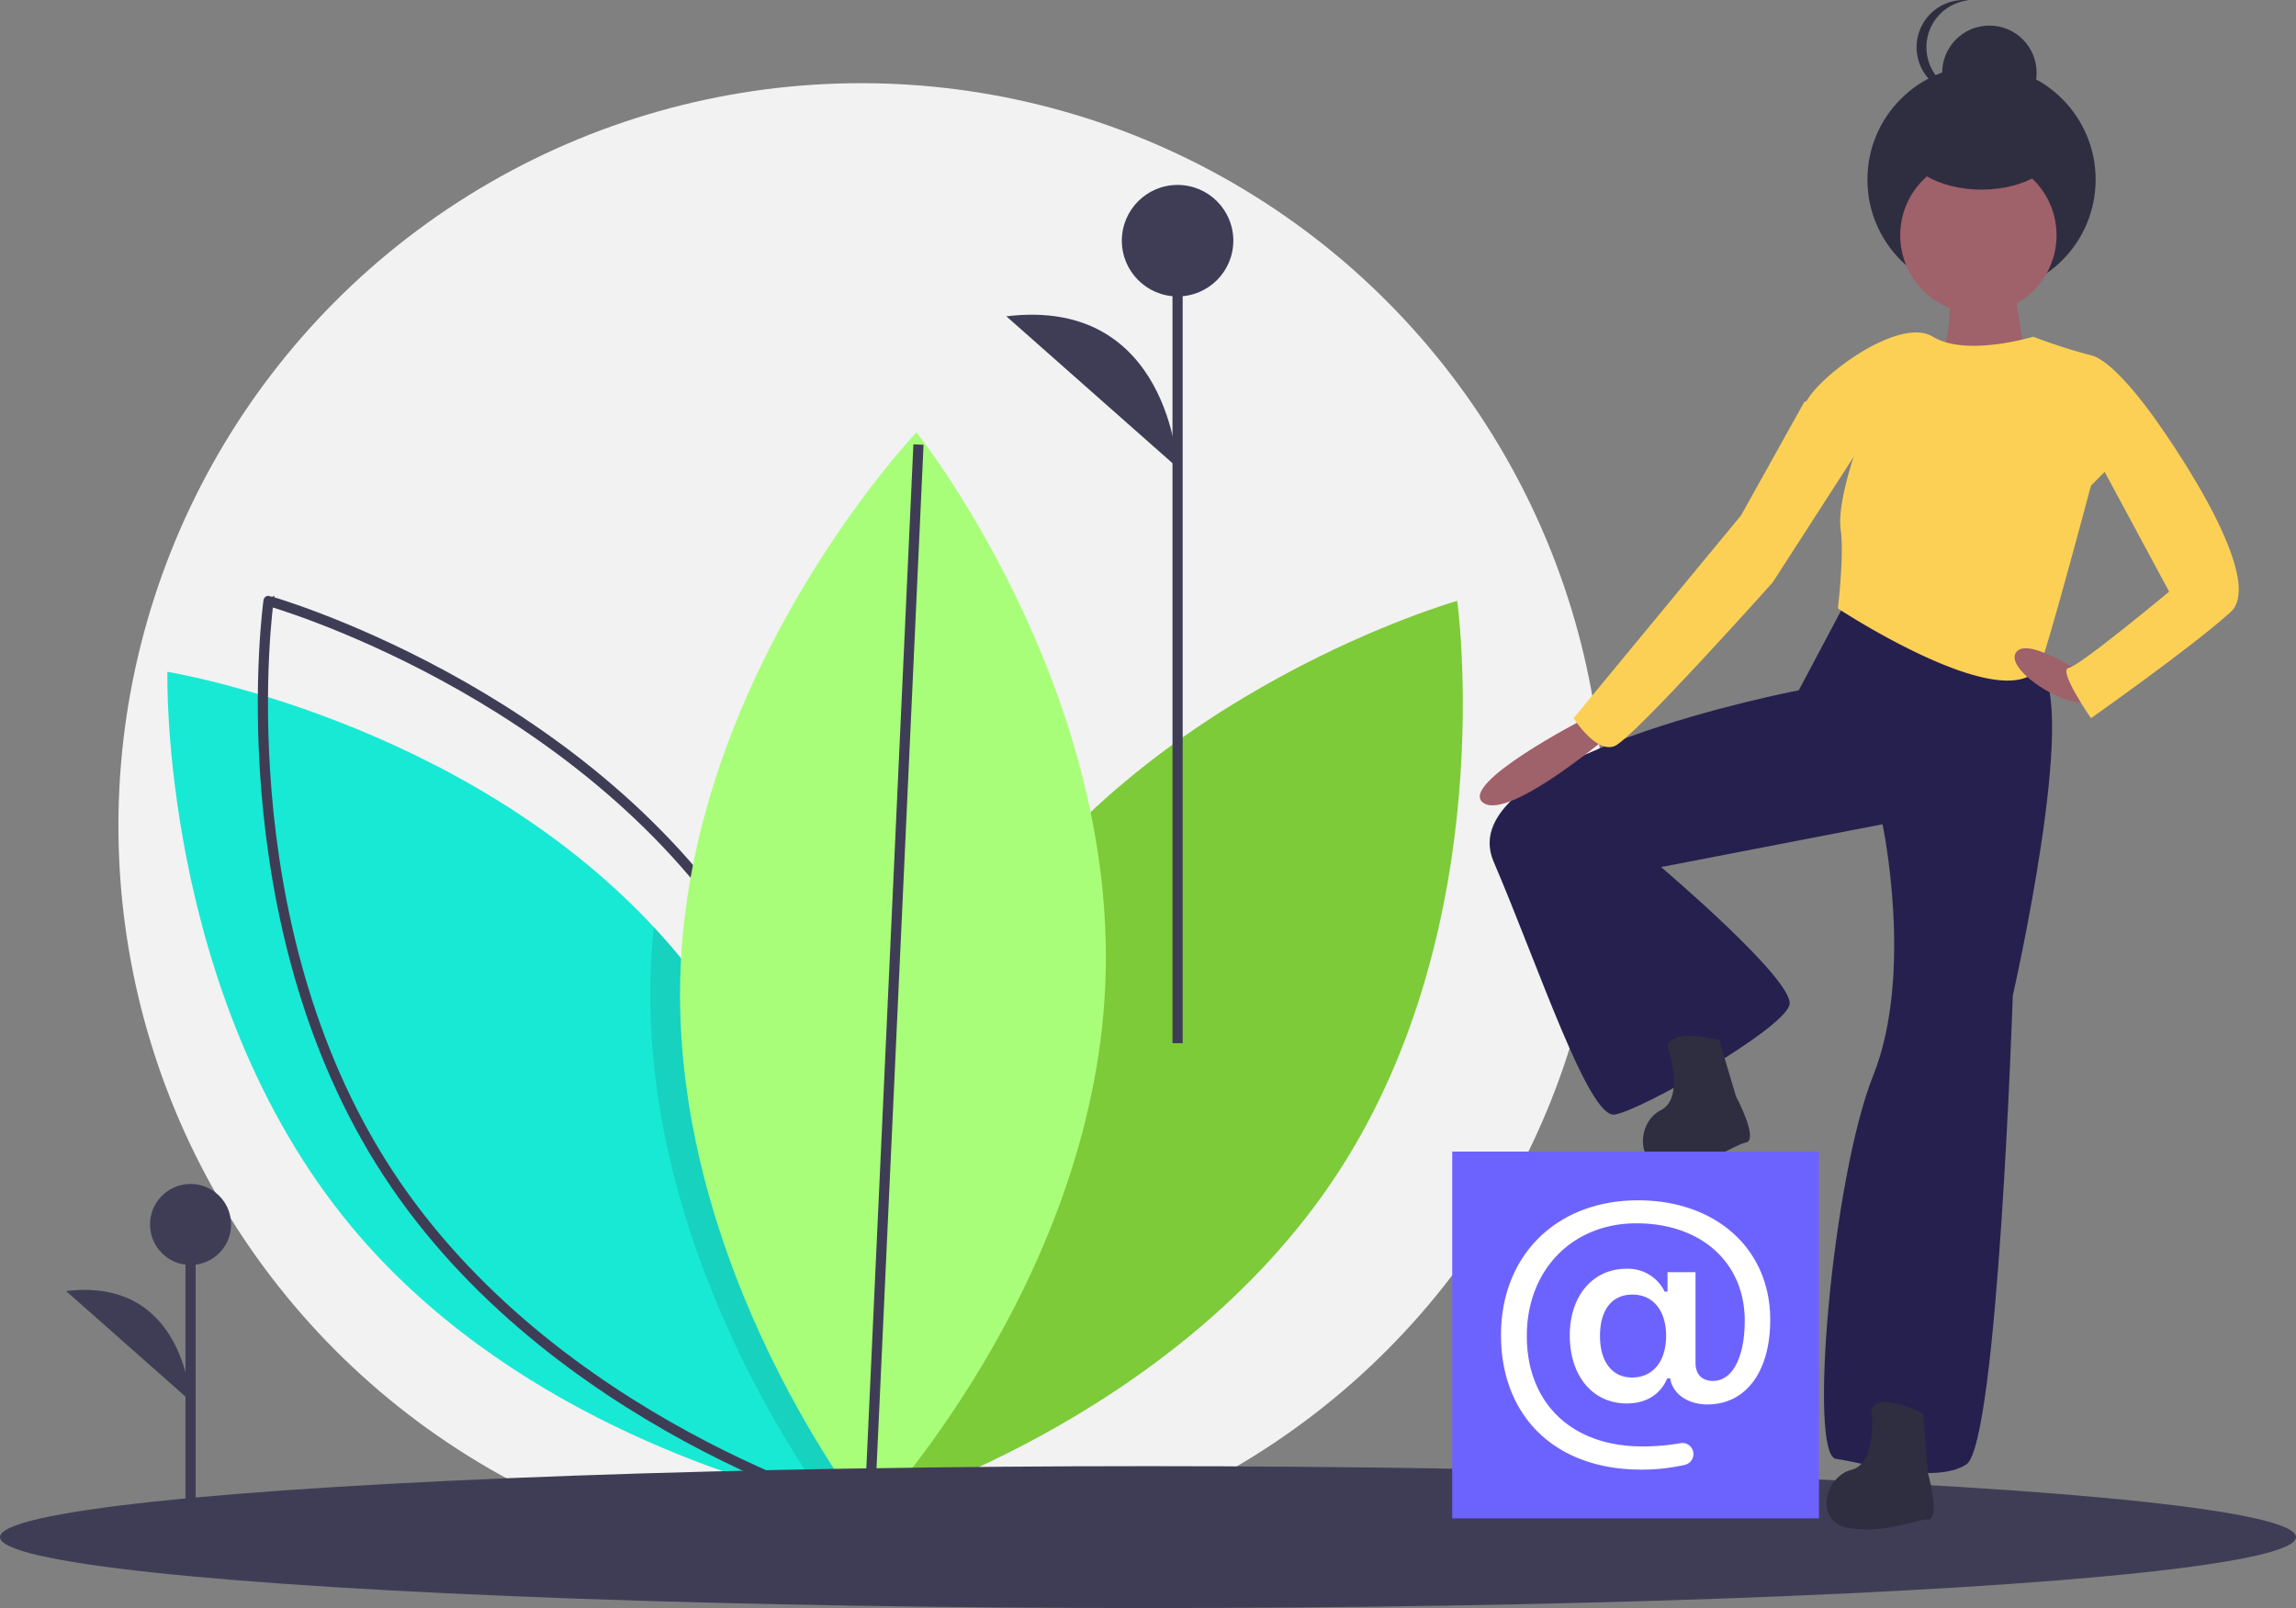 <svg id="user1" xmlns="http://www.w3.org/2000/svg" width="451" height="315.891" viewBox="0 0 451 315.891">
  <rect x="0" y="0" width="451" height="315.891" fill="#808080" stroke="none"/>
  <circle id="Ellipse_418" data-name="Ellipse 418" cx="145.879" cy="145.879" r="145.879" transform="translate(23.262 16.341)" fill="#f2f2f2"/>
  <path id="Path_2328" data-name="Path 2328" d="M487.354,420.875c-32.238,49.438-23.4,112.318-23.4,112.318s61.1-17.276,93.34-66.715,23.4-112.318,23.4-112.318S519.592,371.436,487.354,420.875Z" transform="translate(-294.46 -236.125)" fill="#7dcb38"/>
  <path id="Path_2329" data-name="Path 2329" d="M273.88,552.143s-.785-.125-2.229-.417c-1.152-.234-2.738-.568-4.675-1.027-17.316-4.083-63.352-17.883-93.45-54.168-37.671-45.435-36.084-108.912-36.084-108.912s57.6,9.359,95.554,50.161q2.467,2.63,4.8,5.452c32.778,39.532,35.834,92.724,36.076,105.873C273.9,551.074,273.88,552.143,273.88,552.143Z" transform="translate(-104.562 -255.65)" fill="#18e9d4"/>
  <path id="Path_2330" data-name="Path 2330" d="M276.948,420.875c32.238,49.438,23.4,112.318,23.4,112.318s-61.1-17.276-93.339-66.715-23.4-112.318-23.4-112.318S244.71,371.436,276.948,420.875Z" transform="translate(-130.863 -236.125)" fill="none" stroke="#3f3d56" stroke-miterlimit="10" stroke-width="2"/>
  <path id="Path_2331" data-name="Path 2331" d="M406.814,619.4c-.852,1.027-1.6,1.9-2.221,2.622-1.369,1.561-2.146,2.38-2.146,2.38s-.943-1.186-2.53-3.406c-8.708-12.139-36.719-55.3-34.556-105.163q.175-3.92.576-7.756,2.467,2.63,4.8,5.452C403.516,553.054,406.572,606.246,406.814,619.4Z" transform="translate(-237.504 -325.942)" opacity="0.1"/>
  <path id="Path_2332" data-name="Path 2332" d="M462.8,383.212c-2.548,58.966-46.32,104.965-46.32,104.965s-39.64-49.6-37.092-108.569,46.32-104.965,46.32-104.965S465.349,324.246,462.8,383.212Z" transform="translate(-245.691 -189.722)" fill="#a9fe79"/>
  <line id="Line_50" data-name="Line 50" y1="209.459" x2="9.623" transform="translate(170.791 87.326)" fill="none" stroke="#3f3d56" stroke-miterlimit="10" stroke-width="2"/>
  <ellipse id="Ellipse_419" data-name="Ellipse 419" cx="225.5" cy="13.938" rx="225.5" ry="13.938" transform="translate(0 288.016)" fill="#3f3d56"/>
  <line id="Line_51" data-name="Line 51" y1="56.294" transform="translate(37.431 240.538)" fill="#3f3d56" stroke="#3f3d56" stroke-miterlimit="10" stroke-width="2"/>
  <circle id="Ellipse_420" data-name="Ellipse 420" cx="7.961" cy="7.961" r="7.961" transform="translate(29.47 232.578)" fill="#3f3d56"/>
  <path id="Path_2333" data-name="Path 2333" d="M114.12,701.032s-1.137-24.46-24.451-21.617" transform="translate(-76.689 -425.798)" fill="#3f3d56"/>
  <line id="Line_52" data-name="Line 52" y1="157.651" transform="translate(231.31 47.279)" fill="#3f3d56" stroke="#3f3d56" stroke-miterlimit="10" stroke-width="2"/>
  <circle id="Ellipse_421" data-name="Ellipse 421" cx="10.95" cy="10.95" r="10.95" transform="translate(220.36 36.329)" fill="#3f3d56"/>
  <path id="Path_2334" data-name="Path 2334" d="M566.822,249.226s-1.564-33.644-33.631-29.733" transform="translate(-335.513 -157.354)" fill="#3f3d56"/>
  <path id="Path_2335" data-name="Path 2335" d="M831.372,353.323l-9.505,17.914S753.138,384.4,761.912,404.87s18.645,50.451,23.763,49.719,33.268-16.817,34.365-21.569-25.225-27.053-25.225-27.053l43.5-8.408s6.215,29.247-1.828,49.353-12.8,74.579-7.312,75.31,19.376,5.118,25.591,1.1,9.14-92.127,9.14-92.127,13.161-57.762,5.118-64.343S831.372,353.323,831.372,353.323Z" transform="translate(-468.534 -235.637)" fill="#26204e"/>
  <path id="Path_2336" data-name="Path 2336" d="M939.047,734.416s-8.4-4.421-10.169-.884c0,0,1.326,10.612-3.979,11.938s-7.516,10.611,0,11.5,12.38-1.769,15.033-1.769,0-9.285,0-9.285Z" transform="translate(-561.272 -456.712)" fill="#2f2e41"/>
  <path id="Path_2337" data-name="Path 2337" d="M848.439,560.177s-9.144-2.55-10.127,1.28c0,0,3.534,10.093-1.372,12.509s-5.11,11.958,2.424,11.237,11.729-4.34,14.322-4.9-1.958-9.076-1.958-9.076Z" transform="translate(-510.733 -355.864)" fill="#2f2e41"/>
  <path id="Path_2338" data-name="Path 2338" d="M975.071,197.853s.366,13.527-2.193,14.623,14.258,7.677,14.258,7.677l2.925-5.118s-3.29-18.279-2.559-19.741S975.071,197.853,975.071,197.853Z" transform="translate(-591.943 -143.23)" fill="#9f616a"/>
  <circle id="Ellipse_422" data-name="Ellipse 422" cx="22.415" cy="22.415" r="22.415" transform="translate(366.813 12.868)" fill="#2f2e41"/>
  <circle id="Ellipse_423" data-name="Ellipse 423" cx="9.275" cy="9.275" r="9.275" transform="translate(381.499 5.024)" fill="#2f2e41"/>
  <path id="Path_2339" data-name="Path 2339" d="M964.472,79.994a9.276,9.276,0,0,1,8.309-9.225,9.377,9.377,0,0,0-.966-.05,9.275,9.275,0,0,0,0,18.551,9.378,9.378,0,0,0,.966-.05,9.276,9.276,0,0,1-8.309-9.225Z" transform="translate(-586.065 -70.719)" fill="#2f2e41"/>
  <circle id="Ellipse_424" data-name="Ellipse 424" cx="15.354" cy="15.354" r="15.354" transform="translate(373.257 30.861)" fill="#9f616a"/>
  <path id="Path_2340" data-name="Path 2340" d="M954.58,228.384s-13.161,4.021-19.741,0-22.3,7.677-24.86,12.8,9.505,10.236,9.505,10.236-3.445,9.884-2.742,14.806c.731,5.118-.548,15.537-.548,15.537s32.3,21.279,39.483,11.7c1.1-1.462,10.236-35.827,10.236-35.827l12.8-12.8s-8.043-11.7-12.8-12.8A103.249,103.249,0,0,1,954.58,228.384Z" transform="translate(-555.185 -162.245)" fill="#fcd055"/>
  <path id="Path_2341" data-name="Path 2341" d="M776.936,409.947s-24.86,12.8-19.741,16.451,25.956-14.258,25.956-14.258Z" transform="translate(-465.828 -268.68)" fill="#9f616a"/>
  <path id="Path_2342" data-name="Path 2342" d="M1021.754,381.3s-11.061-7.468-12.842-3.734,12.111,12.143,15.036,8.852S1021.754,381.3,1021.754,381.3Z" transform="translate(-613.034 -249.175)" fill="#9f616a"/>
  <path id="Path_2343" data-name="Path 2343" d="M1044.236,259.39l6.581,4.021s22.3,30.709,14.623,37.655-27.419,20.838-27.419,20.838-6.58-9.505-4.387-9.871,19.741-14.989,19.741-14.989l-15.354-28.515Z" transform="translate(-627.292 -180.821)" fill="#fcd055"/>
  <path id="Path_2344" data-name="Path 2344" d="M850.83,255.878l-4.753,1.828-12.43,22.3-32.9,39.848s4.387,6.946,8.043,5.484,31.074-32.171,31.074-32.171l17.914-27.784Z" transform="translate(-491.648 -178.771)" fill="#fcd055"/>
  <ellipse id="Ellipse_425" data-name="Ellipse 425" cx="15.459" cy="9.275" rx="15.459" ry="9.275" transform="translate(373.769 18.697)" fill="#2f2e41"/>
  <rect id="Rectangle_949" data-name="Rectangle 949" width="72.043" height="72.043" transform="translate(285.259 226.224)" fill="#6c63ff"/>
  <path id="Path_2345" data-name="Path 2345" d="M819.387,660.4c0,10.206-4.779,16.638-12.34,16.638-3.87,0-6.818-2.066-7.327-5.137h-.551c-1.363,3.2-4.173,4.944-7.947,4.944-6.721,0-11.211-5.385-11.211-13.4,0-7.7,4.517-13.057,11.115-13.057a8.009,8.009,0,0,1,7.534,4.5h.551v-3.829h5.5v17.808c0,2.217,1.226,3.553,3.429,3.553,3.815,0,6.239-4.628,6.239-11.817,0-11.473-8.594-19.144-21.293-19.144-12.561,0-21.513,9.159-21.513,22.119,0,13.249,8.856,21.706,22.642,21.706a41.809,41.809,0,0,0,7.492-.634,2.178,2.178,0,0,1,.923,4.256,38.487,38.487,0,0,1-8.635.936c-16.761-.014-27.49-10.371-27.49-26.444,0-15.687,10.949-26.457,26.912-26.457C808.755,636.94,819.387,646.513,819.387,660.4Zm-33.44,3.168c0,5.1,2.4,8.181,6.294,8.181,4.1,0,6.694-3.168,6.694-8.181s-2.589-8.112-6.625-8.112c-4.008,0-6.363,3-6.363,8.112Z" transform="translate(-471.663 -401.146)" fill="#fff"/>
</svg>
